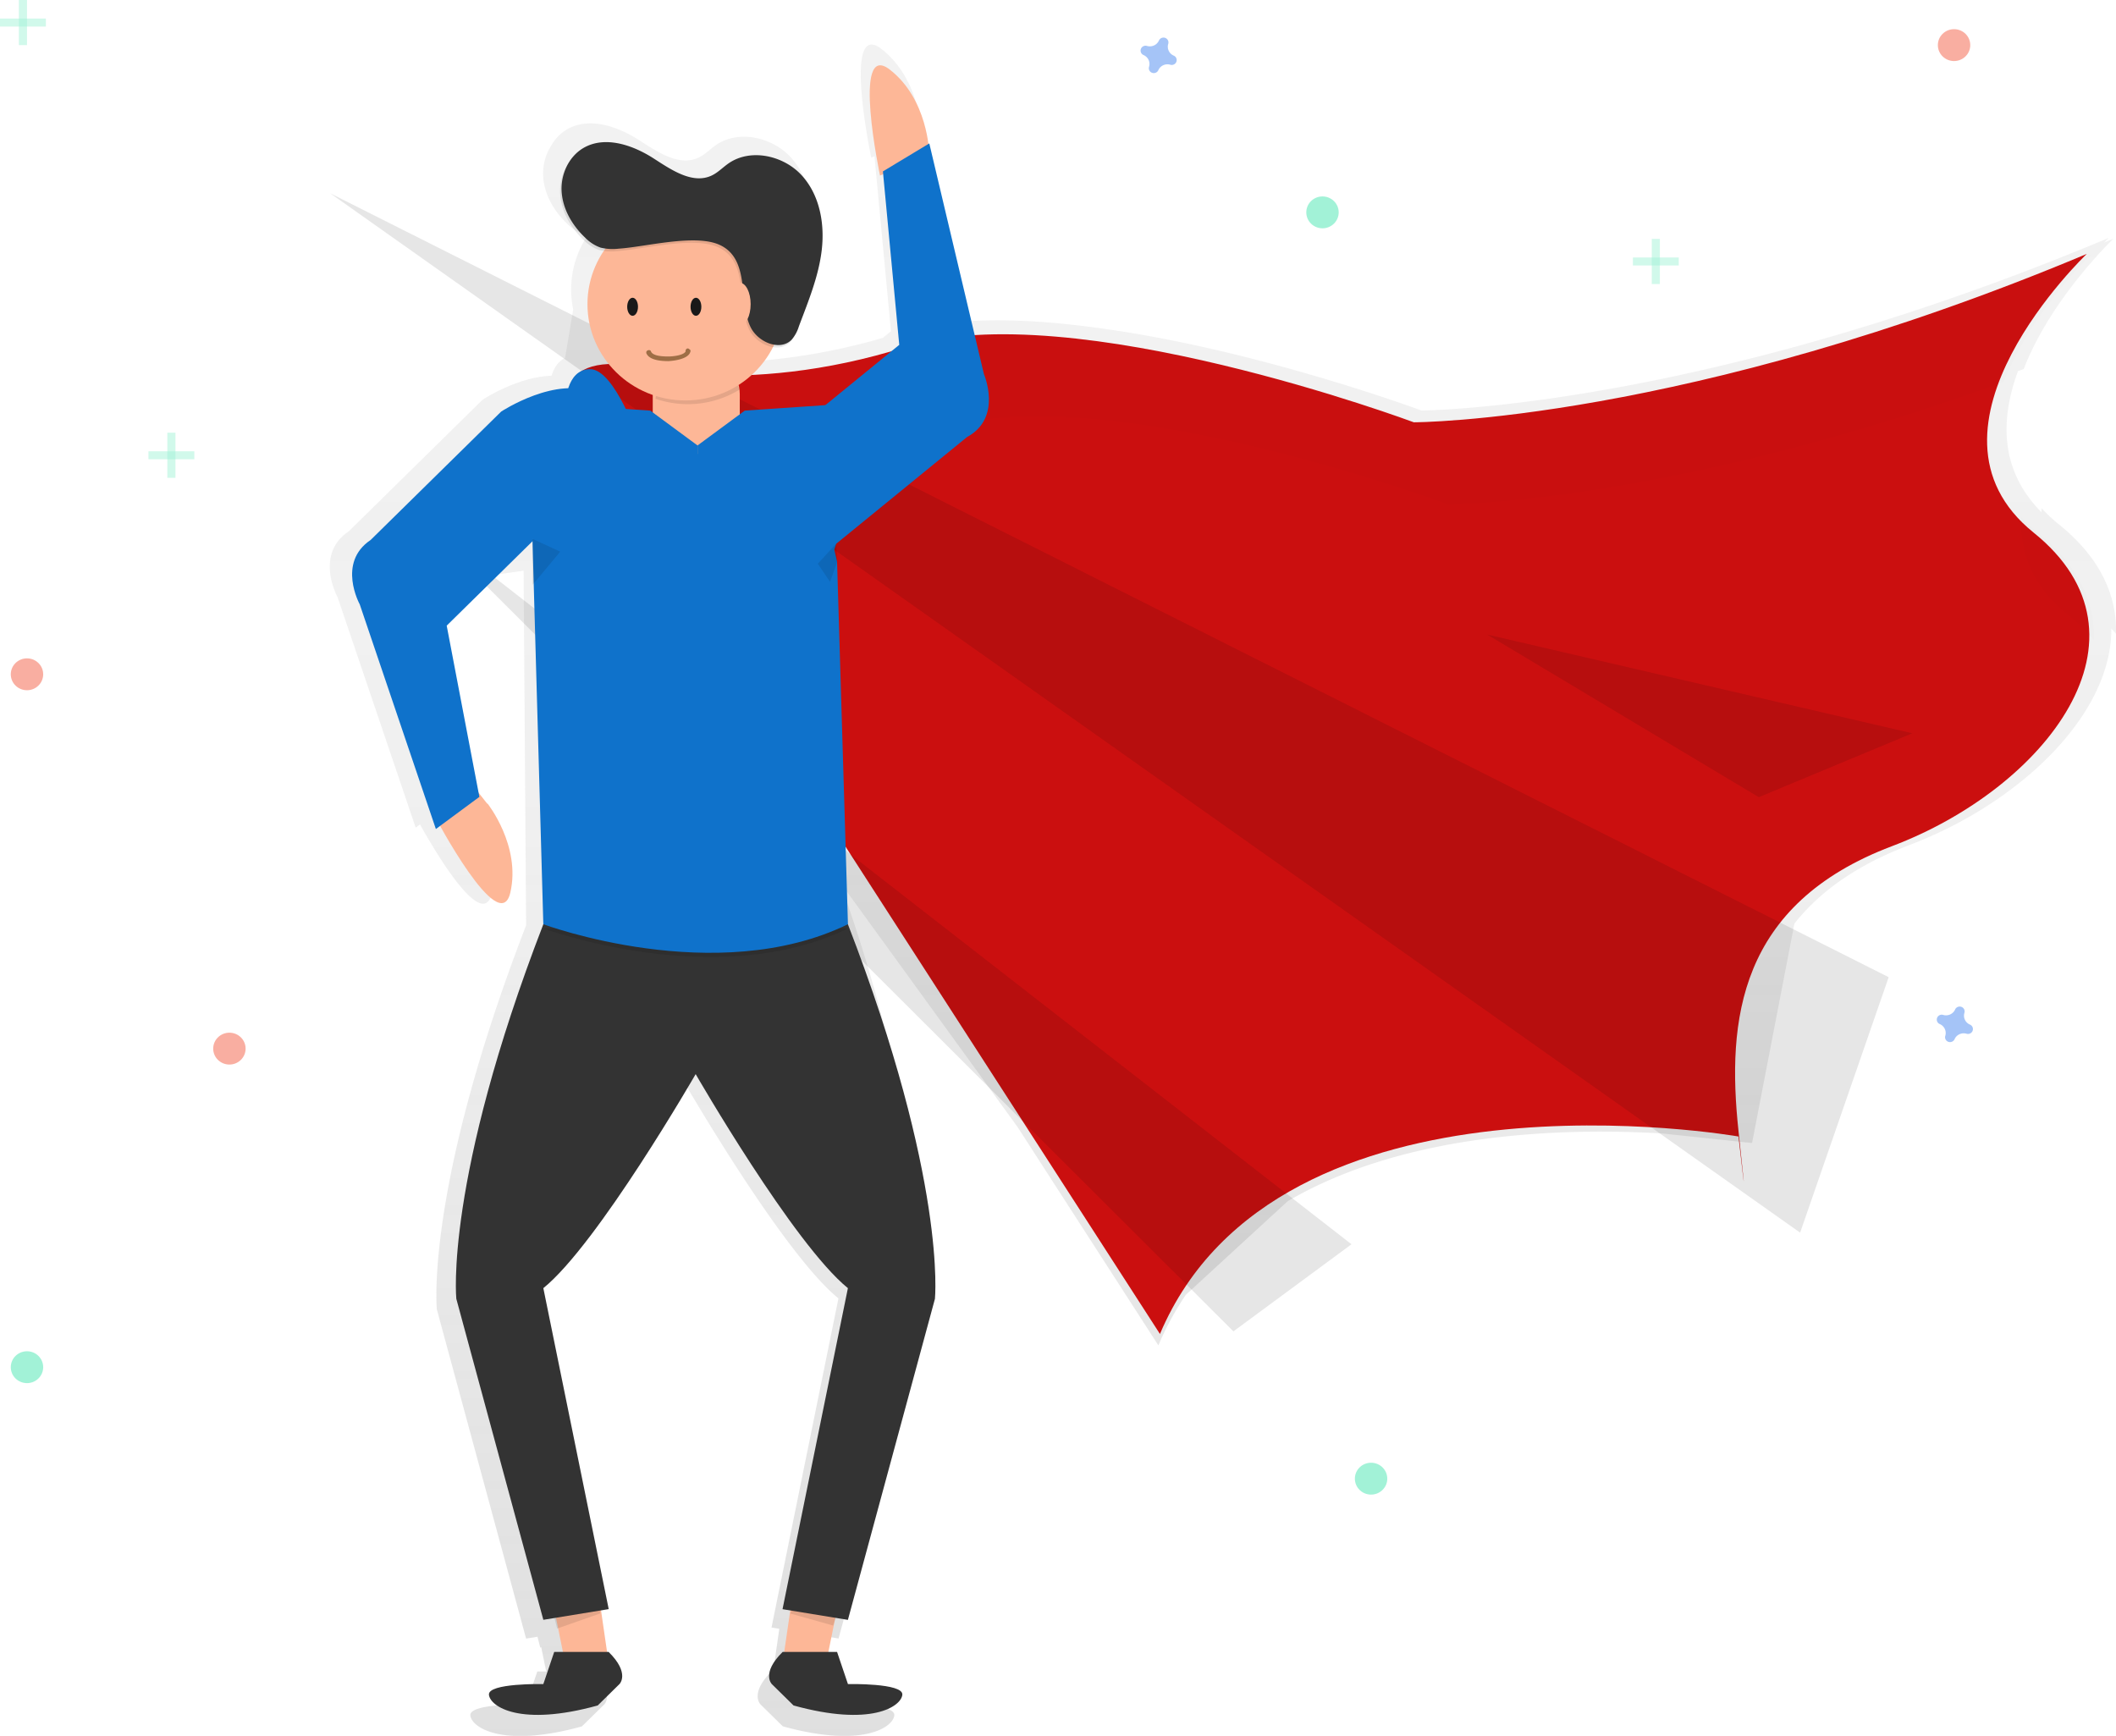 <svg width="334" height="274" fill="none" xmlns="http://www.w3.org/2000/svg">
  <g clip-path="url(#clip0)">
    <path d="M324.99 82.774a23.844 23.844 0 01-2.741-2.573v.663c-6.696-6.72-6.46-14.86-3.718-22.286l.906-.33c4.304-11.192 14.168-20.579 14.168-20.579l-1.473.609c.456-.464.718-.725.718-.725-61.168 25.664-103.728 27.16-108.474 27.248-2.926-1.087-27.032-9.72-50.353-12.939-7.336-1.047-14.621-1.573-21.166-1.167l-7.347-31.028-.14.083c-.343-2.66-1.614-8.452-6.264-12.043-6.209-4.77-1.585 17.175-1.585 17.175l.509-.235 2.601 27.632-1.267 1.044a98.033 98.033 0 01-22.596 3.83 15.648 15.648 0 003.434-4.505c.494.1 1.004.08 1.487-.062a3.068 3.068 0 001.281-.746 3.71 3.71 0 00.608-.837c.338-.538.61-1.113.81-1.714 1.526-4.03 3.191-8.072 3.685-12.341.494-4.27-.317-8.901-3.239-12.102-2.922-3.2-8.25-4.418-11.828-1.946-.925.638-1.71 1.486-2.727 1.972-3.099 1.475-6.537-.917-9.422-2.766-3.353-2.15-7.782-3.69-11.257-1.74a6.83 6.83 0 00-2.58 2.603 8.173 8.173 0 00-1.278 4.983c.199 2.816 1.743 5.437 3.81 7.38a6.514 6.514 0 002.495 1.601c.24.073.487.127.737.16a15.485 15.485 0 00-2.346 5.656 15.375 15.375 0 00.039 6.108l-1.286 7.655c-1.142.526-1.78 1.675-2.137 2.798-5.376.156-10.878 3.78-10.878 3.78L55.047 83.872c-5.479 3.657-1.761 10.391-1.761 10.391l12.326 36.37.681-.5c2.528 4.531 9.95 17.035 11.375 10.801 1.743-7.553-3.684-14.411-3.684-14.411h-.067l-1.404-1.776-5.158-27.037 6.525-6.375 8.77-1.258.391 55.985c-16.044 41.568-14.087 60.617-14.087 60.617l14.087 51.959 1.798-.294.435 1.711.158-.054.782 3.834h-1.408l-1.761 5.197s-8.999-.192-8.803 1.733c.195 1.924 5.088 5.197 17.61 1.732l3.522-3.465s1.761-1.732-1.761-5.197h-.25l-.977-6.727 1.227-.203-10.572-51.969c8.803-7.122 24.651-34.638 24.651-34.638s15.845 27.52 24.652 34.638l-10.564 51.955 1.227.203-.962 6.727h-.251c-3.522 3.464-1.761 5.197-1.761 5.197l3.523 3.465c12.528 3.465 17.414.192 17.609-1.733.196-1.924-8.803-1.732-8.803-1.732l-1.761-5.197h-1.408l1.014-4.987.18-.533 1.975.322 14.087-51.958s-.261-30.021-13.939-67.547l28.1 38.759 22.234 34.482a46.633 46.633 0 014.323-7.974l16.088-14.784c18.7-10.942 43.665-11.598 59.082-10.695l14.216 1.511 6.685-34.634c3.894-4.933 9.676-9.188 18.081-12.37 17.437-6.596 32.058-20.601 31.94-34.217.254.279.501.558.737.841.181-6.024-2.476-12.004-9.006-17.263zm-192.996 51.375l-.019-.638.811 1.254-.792-.616z" fill="url(#paint0_linear)"/>
    <path d="M76.97 126.85h-.067l-3.129-3.968-5.063 4.98.56.826-.637.152s10.218 19.412 11.92 12.044c1.703-7.368-3.585-14.034-3.585-14.034z" fill="#FDB797"/>
    <path d="M98.3 57.494s18.634 5.498 44.726-2.751c26.093-8.25 80.134 11.913 80.134 11.913s42.862 0 106.226-26.577c0 0-28.885 27.494-8.386 43.992 20.499 16.498 1.864 40.324-22.363 49.49-24.228 9.166-26.089 27.495-24.228 44.91 1.861 17.415 0 .917 0 .917s-72.68-12.831-91.317 31.169L90.846 67.577S85.256 56.58 98.3 57.494z" fill="#CB0F0F"/>
    <path opacity=".1" d="M52.125 30.511L284.14 194.563l13.977-40.324L52.125 30.511zM66.102 81.836l128.586 128.309 18.638-13.748L66.102 81.836z" fill="#000"/>
    <g opacity=".1" fill="#000">
      <path opacity=".1" d="M103.684 70.428s18.634 5.498 44.726-2.75c26.093-8.25 80.127 11.916 80.127 11.916s34.674 0 87.75-19.34c4.198-10.916 13.815-20.071 13.815-20.071C266.723 66.76 223.876 66.76 223.876 66.76s-54.046-20.162-80.134-11.913c-26.089 8.249-44.727 2.75-44.727 2.75-13.044-.916-7.454 10.084-7.454 10.084l3.836 5.947c.8-2.004 3.029-3.57 8.287-3.2zM321.726 84.174a23.319 23.319 0 01-2.675-2.511c-.213 5.411 1.684 10.793 7.333 15.342a28.835 28.835 0 014.12 4.008c.18-5.879-2.41-11.714-8.778-16.839z"/>
    </g>
    <path d="M132.13 253.984l-1.717 8.448h-6.872l1.721-11.826 6.868 3.378z" fill="#FDB797"/>
    <path opacity=".1" d="M131.991 255.151l-.483 1.428-6.776-1.903.482-.953 6.777 1.428z" fill="#000"/>
    <path d="M87.482 253.984l1.717 8.448h6.868l-1.717-11.826-6.868 3.378z" fill="#FDB797"/>
    <path opacity=".1" d="M87.456 255.151l.483 1.902 6.78-2.377v-.953l-7.263 1.428z" fill="#000"/>
    <path d="M146.667 24.1s-.191-8.467-6.238-13.128c-6.047-4.66-1.522 16.741-1.522 16.741l7.76-3.614z" fill="#FDB797"/>
    <path d="M96.067 260.742H87.48l-1.717 5.074s-8.777-.188-8.586 1.689c.192 1.877 4.96 5.074 17.172 1.689l3.434-3.378s1.717-1.696-1.717-5.074zM123.541 260.742h8.586l1.717 5.074s8.777-.188 8.585 1.689c-.191 1.877-4.959 5.074-17.171 1.689l-3.434-3.378s-1.717-1.696 1.717-5.074zM133.837 145.882H85.764c-15.645 40.538-13.737 59.12-13.737 59.12l13.737 50.672 10.318-1.689-10.318-50.661c8.586-6.944 24.044-33.782 24.044-33.782s15.45 26.823 24.029 33.782l-10.318 50.672 10.318 1.689 13.737-50.672s1.919-18.593-13.737-59.131z" fill="#333"/>
    <path opacity=".1" d="M85.765 146.54s27.267 10.148 48.083 0H85.765z" fill="#000"/>
    <path d="M84.247 85.242L70.51 98.753l5.158 27.027-6.868 5.074-12.02-35.471s-3.626-6.568 1.717-10.148l20.61-20.271s8.843-5.828 14.923-2.842c6.08 2.987-9.901 22.906-9.901 22.906" fill="#0F72CB"/>
    <path d="M84.044 85.074l1.717 60.809s27.267 10.148 48.083 0l-1.717-57.243-.439-1.892.317-.931 20.635-16.832c5.657-3.062 2.668-9.934 2.668-9.934l-8.622-36.414-7.322 4.415 2.579 27.378-14.695 11.99-.368-.019v.09l-37.67-1.685" fill="#0F72CB"/>
    <path d="M110.936 56.453h-2.071c-3.222 0-5.833 2.568-5.833 5.737v3.726c0 3.168 2.611 5.737 5.833 5.737h2.071c3.221 0 5.833-2.569 5.833-5.737V62.19c0-3.169-2.612-5.737-5.833-5.737z" fill="#FDB797"/>
    <path opacity=".1" d="M103.47 62.944a15.694 15.694 0 006.8.757 15.627 15.627 0 006.466-2.207 6.8 6.8 0 00-2.517-3.224 6.972 6.972 0 00-3.939-1.23 6.956 6.956 0 00-4.533 1.693 6.742 6.742 0 00-2.277 4.211z" fill="#000"/>
    <path d="M108.182 63.207c8.535 0 15.455-6.805 15.455-15.2s-6.92-15.2-15.455-15.2-15.454 6.805-15.454 15.2 6.92 15.2 15.454 15.2z" fill="#FDB797"/>
    <path d="M102 55.692c.424 1.194 2.425 1.308 3.516 1.308.97-.057 3.152-.341 3.456-1.478a.294.294 0 00.028-.113.298.298 0 00-.02-.114.306.306 0 00-.166-.165l-.061-.058c-.363-.284-.788.342-.363.626l.06.057-.182-.398c-.181.739-2.121.91-2.728.91-.606 0-2.485 0-2.788-.797-.122-.398-.849-.17-.728.228l-.024-.006z" fill="#9E6E46"/>
    <path d="M99.852 49.845c.471 0 .852-.637.852-1.422 0-.786-.381-1.423-.852-1.423-.47 0-.852.637-.852 1.423 0 .785.382 1.422.852 1.422zM109.852 49.845c.471 0 .852-.637.852-1.422 0-.786-.381-1.423-.852-1.423s-.852.637-.852 1.423c0 .785.381 1.422.852 1.422z" fill="#191919"/>
    <path opacity=".1" d="M97.45 39.624a8.09 8.09 0 01-2.875-.16 6.357 6.357 0 01-2.432-1.565c-2.02-1.907-3.523-4.45-3.718-7.198-.195-2.747 1.105-5.658 3.526-7.02 3.39-1.9 7.713-.4 10.981 1.696 2.812 1.812 6.168 4.135 9.19 2.696.991-.47 1.758-1.3 2.66-1.92 3.49-2.41 8.686-1.222 11.534 1.899 2.848 3.12 3.648 7.636 3.158 11.804-.49 4.168-2.112 8.108-3.6 12.036a5.814 5.814 0 01-1.154 2.113c-1.812 1.83-5.206.41-6.4-1.859-2.075-3.947 0-10.79-4.901-13.091-3.902-1.827-11.78.3-15.97.57z" fill="#000"/>
    <path d="M97.681 39.248c-.96.119-1.933.065-2.874-.16a6.357 6.357 0 01-2.432-1.565c-2.019-1.907-3.522-4.451-3.718-7.198-.195-2.747 1.106-5.658 3.527-7.02 3.39-1.9 7.712-.4 10.981 1.696 2.811 1.812 6.168 4.135 9.189 2.696.992-.471 1.758-1.301 2.661-1.92 3.489-2.411 8.685-1.222 11.533 1.898 2.849 3.12 3.648 7.637 3.158 11.805-.49 4.168-2.133 8.107-3.607 12.036a5.827 5.827 0 01-1.153 2.113c-1.813 1.83-5.207.41-6.401-1.86-2.075-3.946 0-10.789-4.901-13.09-3.884-1.827-11.777.304-15.963.569z" fill="#333"/>
    <path d="M116.769 51.386c.948 0 1.717-1.513 1.717-3.378 0-1.866-.769-3.378-1.717-3.378-.949 0-1.717 1.512-1.717 3.378 0 1.865.768 3.378 1.717 3.378z" fill="#FDB797"/>
    <path opacity=".1" d="M84.066 85.066l4.359 2.008-4.36 5.24v-7.248zM131.99 85.806l-2.903 3.175 1.934 2.856 1.131-3.175-.162-2.856z" fill="#000"/>
    <path d="M110.103 70.312v2.75S89.707 69.4 89.188 63.898l13.46.917 7.455 5.498z" fill="#0F72CB"/>
    <path d="M110.102 70.312v2.75s20.395-3.663 20.915-9.165l-13.461.917-7.454 5.498z" fill="#0F72CB"/>
    <path opacity=".1" d="M234.757 100.163l67.089 15.581-24.228 10.083-42.861-25.664z" fill="#000"/>
    <path d="M89.25 64.03s0-5.758 3.906-5.758 7.808 11.521 7.808 11.521L89.25 64.031z" fill="#0F72CB"/>
    <path opacity=".5" d="M4.26 108.947c1.412 0 2.557-1.126 2.557-2.515 0-1.389-1.145-2.515-2.557-2.515s-2.557 1.126-2.557 2.515c0 1.389 1.145 2.515 2.557 2.515zM36.211 168.032c1.412 0 2.557-1.126 2.557-2.515 0-1.389-1.145-2.516-2.557-2.516s-2.557 1.127-2.557 2.516 1.145 2.515 2.557 2.515zM308.439 9.636c1.412 0 2.557-1.126 2.557-2.515 0-1.39-1.145-2.516-2.557-2.516-1.413 0-2.558 1.126-2.558 2.516 0 1.389 1.145 2.515 2.558 2.515z" fill="#F55F44"/>
    <path opacity=".5" d="M185.273 8.782a1.553 1.553 0 01-.796-.766 1.514 1.514 0 01-.077-1.093.76.76 0 00-.093-.64.783.783 0 00-.386-.303.799.799 0 00-.494-.015.782.782 0 00-.494.429c-.154.345-.43.622-.778.78a1.59 1.59 0 01-1.108.075.794.794 0 00-.651.091.761.761 0 00.113 1.351c.349.153.629.426.788.768.159.342.185.729.074 1.088a.754.754 0 00.093.64c.092.14.227.246.386.303a.798.798 0 00.899-.261.748.748 0 00.089-.152 1.55 1.55 0 01.779-.784 1.589 1.589 0 011.111-.075.74.74 0 00.173.032.796.796 0 00.476-.123.776.776 0 00.307-.378.766.766 0 00-.26-.883.73.73 0 00-.151-.084zM310.947 161.724a1.55 1.55 0 01-.796-.766 1.518 1.518 0 01-.077-1.093.755.755 0 00-.093-.64.795.795 0 00-1.285-.041.7.7 0 00-.088.152 1.556 1.556 0 01-.779.783 1.586 1.586 0 01-1.112.076.725.725 0 00-.173-.033.8.8 0 00-.477.124.771.771 0 00-.324.866.77.77 0 00.436.486c.352.15.636.423.797.766.161.342.188.731.077 1.093a.702.702 0 00-.034.17.768.768 0 00.513.772.792.792 0 00.899-.261.743.743 0 00.088-.152c.153-.346.431-.625.779-.783a1.584 1.584 0 011.111-.076.743.743 0 00.174.033.801.801 0 00.477-.124.763.763 0 00-.113-1.352z" fill="#4D8AF0"/>
    <path opacity=".5" d="M216.417 235.91c1.412 0 2.557-1.126 2.557-2.515 0-1.389-1.145-2.515-2.557-2.515s-2.557 1.126-2.557 2.515c0 1.389 1.145 2.515 2.557 2.515zM4.26 218.315c1.412 0 2.557-1.126 2.557-2.515 0-1.389-1.145-2.515-2.557-2.515s-2.557 1.126-2.557 2.515c0 1.389 1.145 2.515 2.557 2.515zM208.749 36.036c1.412 0 2.557-1.126 2.557-2.516 0-1.389-1.145-2.515-2.557-2.515-1.413 0-2.557 1.126-2.557 2.515 0 1.39 1.144 2.516 2.557 2.516z" fill="#47E6B1"/>
    <g opacity=".5" fill="#47E6B1">
      <path opacity=".5" d="M4.26 0H2.98v7.122h1.28V0z"/>
      <path opacity=".5" d="M7.24 4.19V2.932H0V4.19h7.24z"/>
    </g>
    <g opacity=".5" fill="#47E6B1">
      <path opacity=".5" d="M27.692 68.3h-1.279v7.123h1.279V68.3z"/>
      <path opacity=".5" d="M30.673 72.49v-1.257h-7.24v1.258h7.24z"/>
    </g>
    <g opacity=".5" fill="#47E6B1">
      <path opacity=".5" d="M262.001 37.71h-1.278v7.123h1.278V37.71z"/>
      <path opacity=".5" d="M264.987 41.9v-1.257h-7.24v1.258h7.24z"/>
    </g>
  </g>
  <defs>
    <linearGradient id="paint0_linear" x1="193.04" y1="274.001" x2="193.04" y2="7.033" gradientUnits="userSpaceOnUse">
      <stop stop-color="gray" stop-opacity=".25"/>
      <stop offset=".54" stop-color="gray" stop-opacity=".12"/>
      <stop offset="1" stop-color="gray" stop-opacity=".1"/>
    </linearGradient>
    <clipPath id="clip0">
      <path fill="#fff" d="M0 0h334v274H0z"/>
    </clipPath>
  </defs>
</svg>
